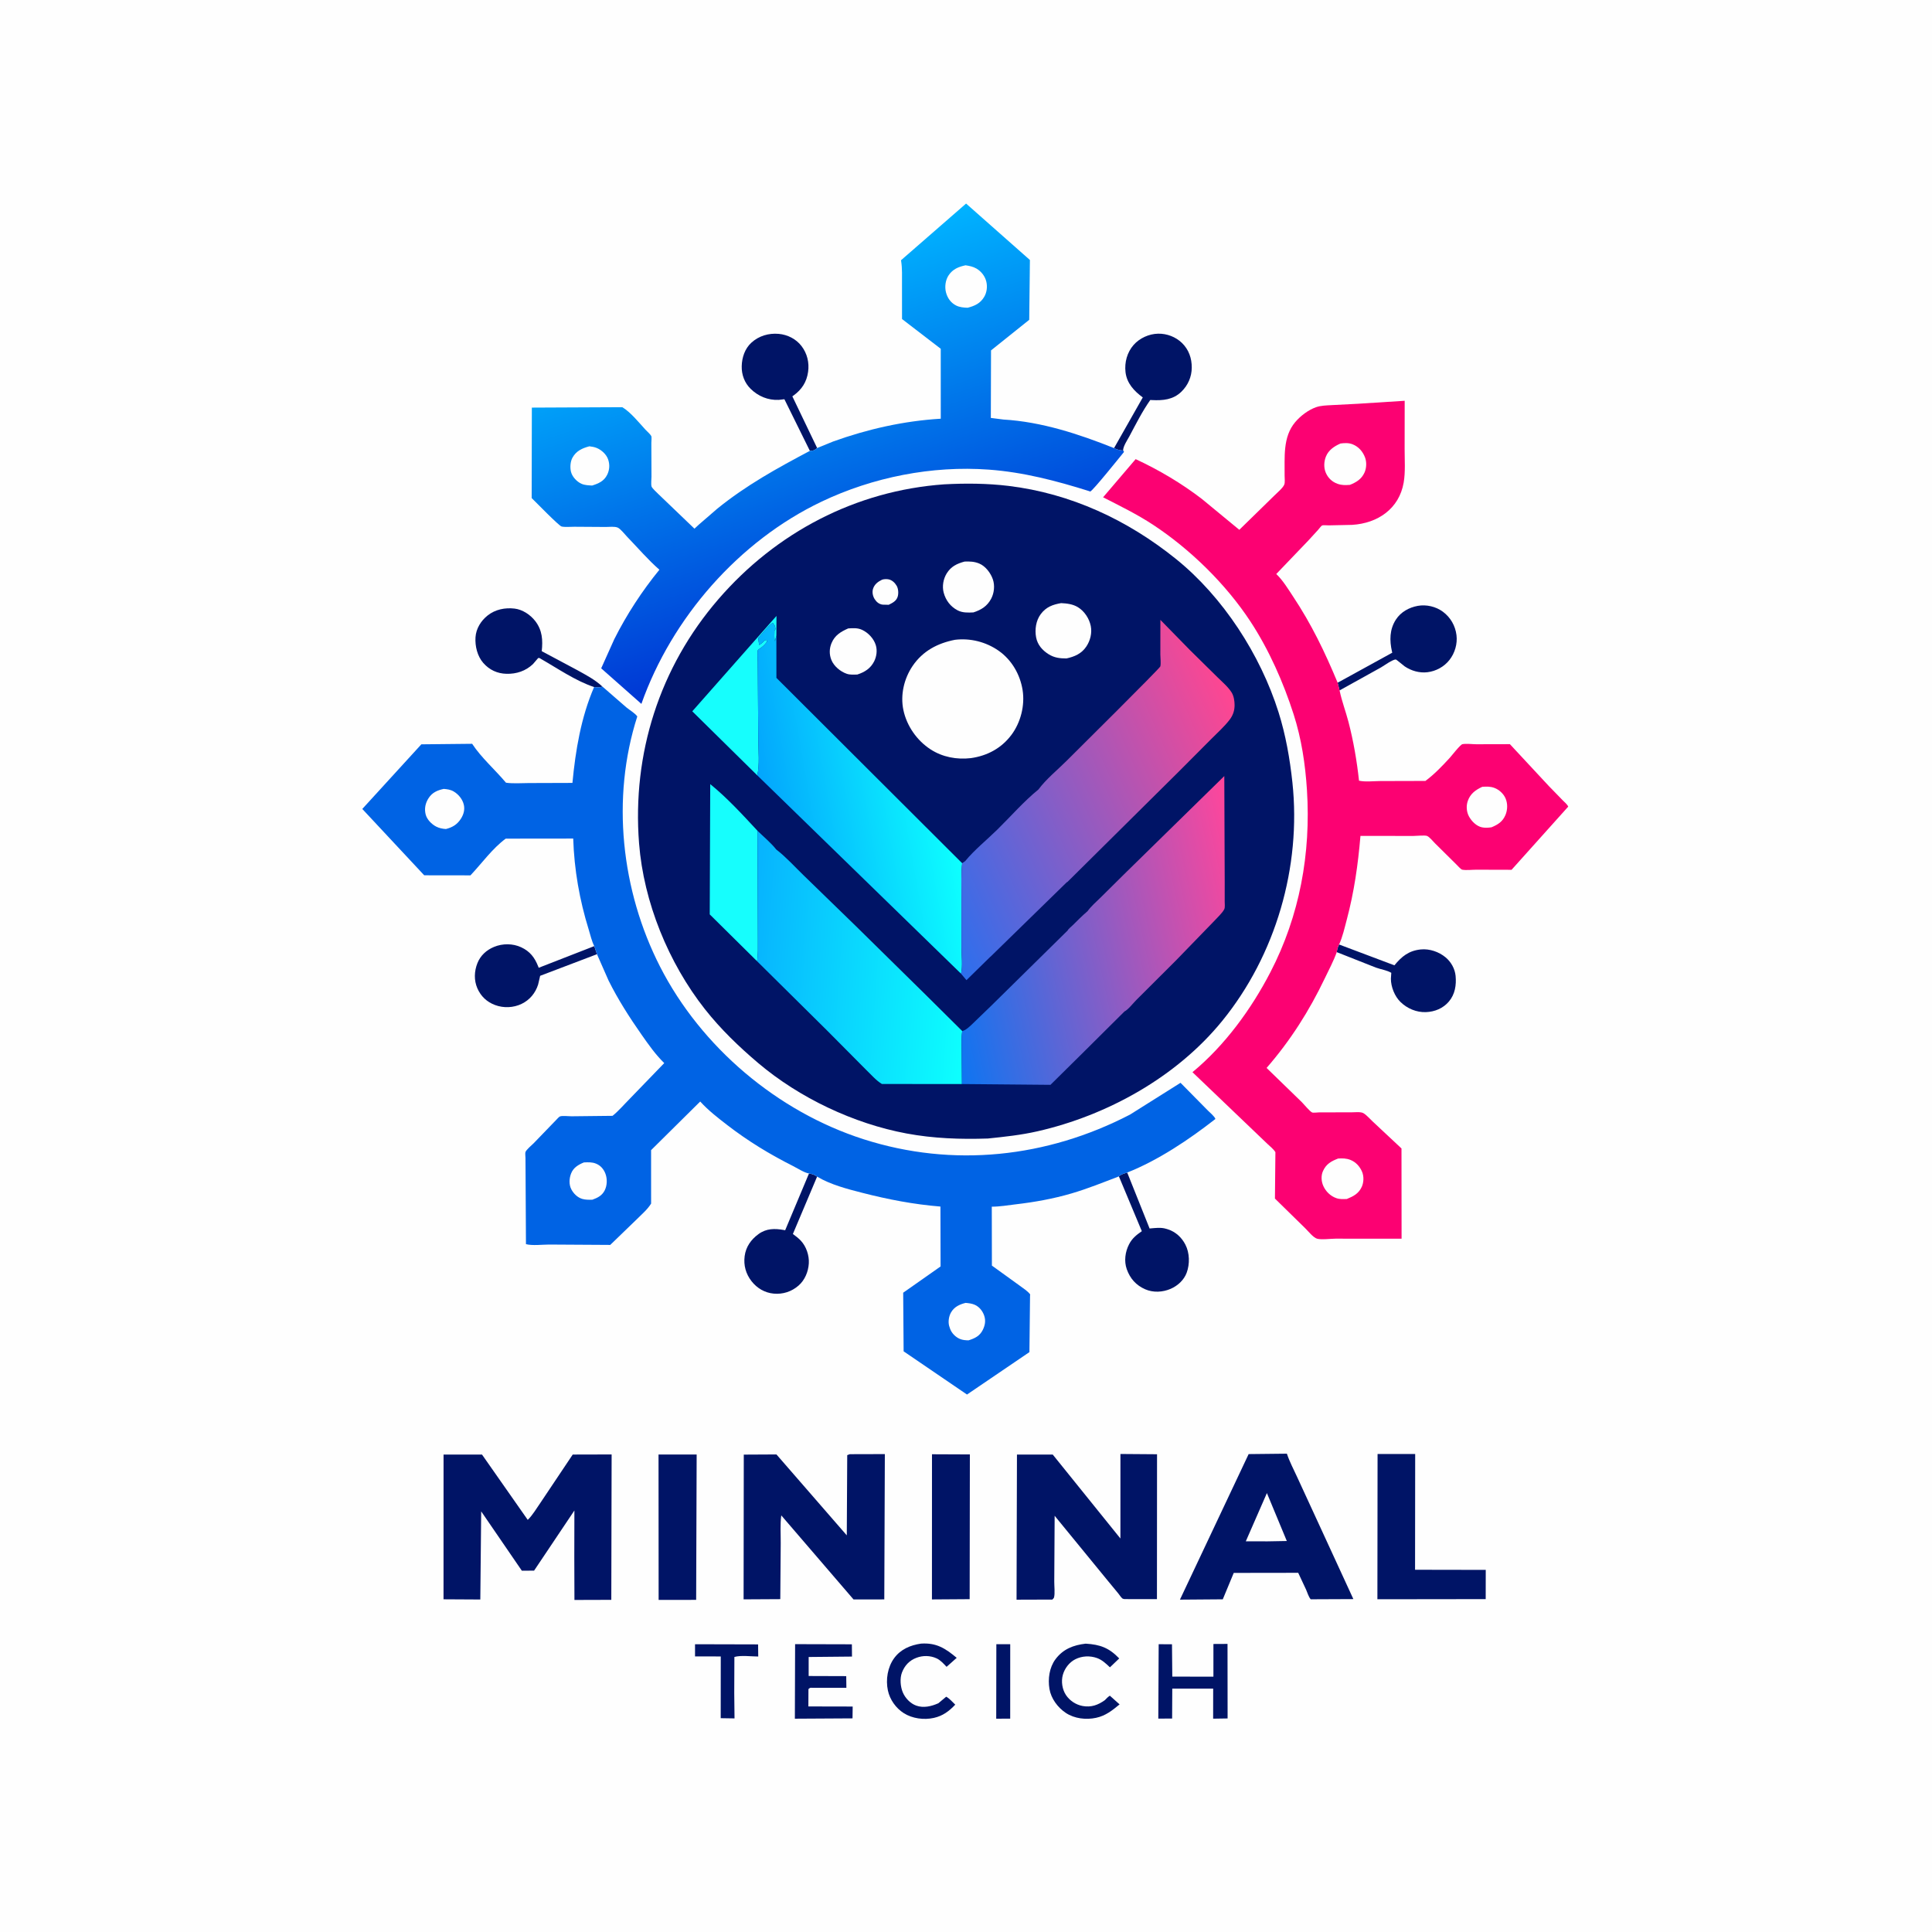 <svg version="1.1" xmlns="http://www.w3.org/2000/svg" style="display: block;" viewBox="0 0 2048 2048" width="1024" height="1024">
<defs>
	<linearGradient id="Gradient1" gradientUnits="userSpaceOnUse" x1="930.275" y1="661.148" x2="806.002" y2="288.747">
		<stop class="stop0" offset="0" stop-opacity="1" stop-color="rgb(0,54,212)"/>
		<stop class="stop1" offset="1" stop-opacity="1" stop-color="rgb(0,179,255)"/>
	</linearGradient>
	<linearGradient id="Gradient2" gradientUnits="userSpaceOnUse" x1="812.3" y1="862.158" x2="1001.67" y2="828.571">
		<stop class="stop0" offset="0" stop-opacity="1" stop-color="rgb(3,166,253)"/>
		<stop class="stop1" offset="1" stop-opacity="1" stop-color="rgb(13,255,255)"/>
	</linearGradient>
	<linearGradient id="Gradient3" gradientUnits="userSpaceOnUse" x1="793.849" y1="1009.17" x2="1027.65" y2="1025.86">
		<stop class="stop0" offset="0" stop-opacity="1" stop-color="rgb(7,179,254)"/>
		<stop class="stop1" offset="1" stop-opacity="1" stop-color="rgb(13,255,254)"/>
	</linearGradient>
	<linearGradient id="Gradient4" gradientUnits="userSpaceOnUse" x1="1318.29" y1="764.001" x2="968.241" y2="917.603">
		<stop class="stop0" offset="0" stop-opacity="1" stop-color="rgb(255,70,145)"/>
		<stop class="stop1" offset="1" stop-opacity="1" stop-color="rgb(44,111,238)"/>
	</linearGradient>
	<linearGradient id="Gradient5" gradientUnits="userSpaceOnUse" x1="1326.29" y1="960.328" x2="994.015" y2="1031.73">
		<stop class="stop0" offset="0" stop-opacity="1" stop-color="rgb(255,70,155)"/>
		<stop class="stop1" offset="1" stop-opacity="1" stop-color="rgb(13,117,242)"/>
	</linearGradient>
</defs>
<path transform="translate(0,0)" fill="rgb(254,254,254)" d="M -0 -0 L 2048 0 L 2048 2048 L -0 2048 L -0 -0 z"/>
<path transform="translate(0,0)" fill="rgb(0,20,102)" d="M 1056.17 1742.95 L 1070.88 1742.94 L 1070.85 1821.83 L 1056.04 1821.9 L 1056.17 1742.95 z"/>
<path transform="translate(0,0)" fill="rgb(0,20,102)" d="M 736.758 1742.96 L 803.611 1743.13 L 803.762 1755.98 C 796.405 1755.97 785.376 1754.46 778.486 1756.45 L 778.334 1794.75 L 778.628 1821.58 L 763.98 1821.35 L 764.045 1755.91 L 736.757 1755.86 L 736.758 1742.96 z"/>
<path transform="translate(0,0)" fill="rgb(0,20,102)" d="M 976.317 1742.3 C 992.673 1741.21 1002.11 1747.33 1014.15 1757.37 L 1003.42 1766.91 C 1000.32 1763.65 996.978 1759.83 992.81 1757.92 C 986.084 1754.84 978.321 1754.72 971.437 1757.34 C 963.91 1760.2 958.963 1765.53 956.1 1772.99 C 953.717 1779.2 954.467 1788 957.014 1794 C 959.594 1800.08 964.957 1805.76 971.25 1808.02 C 979.056 1810.82 987.415 1808.75 994.65 1805.54 L 1003.02 1798.57 C 1006.54 1800.5 1009.69 1804.22 1012.61 1807 C 1006.04 1813.95 999.449 1818.93 989.875 1821.06 C 979.397 1823.39 967.083 1821.76 958 1815.98 C 949.67 1810.67 943.295 1801.71 941.212 1792 C 938.748 1780.52 940.878 1767.13 947.937 1757.58 C 954.865 1748.21 965.125 1743.93 976.317 1742.3 z"/>
<path transform="translate(0,0)" fill="rgb(0,20,102)" d="M 1150.87 1742.35 C 1166.31 1743.27 1175.67 1746.81 1186.43 1758.01 L 1176.58 1767.43 C 1172.42 1763.51 1168.33 1759.54 1162.83 1757.58 C 1155.47 1754.96 1147.02 1755.31 1140 1758.82 C 1133.48 1762.08 1128.6 1768.48 1126.65 1775.45 C 1124.71 1782.35 1125.98 1790.81 1129.95 1796.79 C 1133.97 1802.84 1140.55 1807.15 1147.7 1808.44 C 1156.68 1810.06 1163.98 1807.42 1171.22 1802.21 C 1172.94 1800.38 1174.38 1798.88 1176.49 1797.5 L 1186.81 1806.72 C 1178.98 1813.14 1172.12 1818.74 1161.93 1820.95 C 1151.27 1823.26 1138.96 1821.85 1129.77 1815.73 C 1121.27 1810.07 1114.19 1800.57 1112.47 1790.36 C 1110.69 1779.79 1112.32 1767.68 1118.8 1758.94 C 1126.87 1748.04 1137.94 1743.82 1150.87 1742.35 z"/>
<path transform="translate(0,0)" fill="rgb(0,20,102)" d="M 842.846 1742.87 L 903.021 1743.03 L 903.148 1756.04 L 857.218 1756.48 L 857.21 1776.64 L 897.042 1776.77 L 897.194 1789.14 L 861.75 1789.16 C 859.095 1789.14 859.079 1788.62 856.991 1790.5 L 856.911 1808.9 L 903.876 1809 L 903.702 1821.54 L 842.591 1821.89 L 842.846 1742.87 z"/>
<path transform="translate(0,0)" fill="rgb(0,20,102)" d="M 1228.25 1742.95 L 1242.36 1742.97 L 1242.68 1777.27 L 1286.27 1777.36 L 1286.28 1742.69 L 1301.22 1742.61 L 1301.31 1821.63 L 1285.98 1821.87 L 1286.02 1789.98 L 1242.66 1789.98 L 1242.5 1821.71 L 1227.85 1821.81 L 1228.25 1742.95 z"/>
<path transform="translate(0,0)" fill="rgb(0,20,102)" d="M 1419.49 1001.2 L 1478.13 1023.29 C 1485.92 1013.8 1493.45 1007.7 1506.18 1006.44 C 1515.34 1005.54 1525.28 1008.94 1532.33 1014.79 C 1538.18 1019.65 1542.28 1026.89 1543 1034.5 C 1543.92 1044.19 1542.38 1053.98 1535.93 1061.62 C 1529.77 1068.91 1520.94 1072.54 1511.5 1072.89 C 1501.54 1073.26 1491.7 1069.08 1484.6 1062.17 C 1478.39 1056.11 1474.42 1046.12 1474.41 1037.5 L 1474.82 1031.21 C 1470.11 1028.44 1463.56 1027.55 1458.37 1025.64 L 1417.02 1009.3 L 1417.14 1008.56 C 1417.58 1005.68 1418.25 1003.79 1419.49 1001.2 z"/>
<path transform="translate(0,0)" fill="rgb(0,20,102)" d="M 632.817 1011.49 L 572.582 1034.4 L 570.41 1043.74 C 567.518 1052.75 561.529 1059.98 553 1064.12 C 544.283 1068.35 533.836 1068.77 524.743 1065.36 C 516.121 1062.12 509.787 1056.2 506.061 1047.73 C 502.31 1039.19 502.668 1029.58 506.072 1021 C 509.311 1012.84 515.695 1007.07 523.702 1003.75 C 532.752 999.997 543.593 1000 552.5 1004.16 C 561.809 1008.5 566.807 1015.05 570.466 1024.39 L 571.042 1025.88 L 629.967 1002.92 L 632.817 1011.49 z"/>
<path transform="translate(0,0)" fill="rgb(0,20,102)" d="M 1186.09 1247.03 C 1188.5 1244.7 1191.79 1243.98 1194.9 1242.95 L 1218.62 1302.26 C 1224.56 1301.76 1230.47 1300.83 1236.25 1302.61 L 1237.66 1303.03 C 1246.1 1305.66 1252.54 1311.56 1256.55 1319.34 C 1261.1 1328.17 1261.36 1339.84 1257.94 1349.12 C 1255.09 1356.87 1248.47 1362.93 1241 1366.19 C 1232.58 1369.86 1222.53 1370.41 1214.03 1366.72 C 1204.34 1362.53 1197.9 1355.3 1194.41 1345.37 C 1191.4 1336.8 1192.74 1326.94 1196.86 1318.99 C 1200.16 1312.61 1204.66 1309.1 1210.38 1305.11 L 1186.09 1247.03 z"/>
<path transform="translate(0,0)" fill="rgb(0,20,102)" d="M 857.577 1243.91 C 860.853 1244.46 863.435 1245.27 866.164 1247.28 L 840.492 1308.07 C 843.449 1310.24 846.324 1312.44 848.851 1315.11 C 854.706 1321.31 857.899 1330.84 857.376 1339.31 C 856.84 1348.01 853.181 1356.96 846.504 1362.76 C 839.075 1369.21 829.834 1372.21 820.047 1371.28 C 810.647 1370.39 802.486 1365.56 796.688 1358.17 C 790.614 1350.43 788.095 1341.29 789.367 1331.54 C 790.652 1321.69 796.079 1313.99 804.038 1308.19 C 812.377 1302.12 821.196 1302.1 830.913 1303.86 L 832.304 1304.13 L 857.577 1243.91 z"/>
<path transform="translate(0,0)" fill="rgb(0,20,102)" d="M 858.508 477.925 L 831.489 423.199 L 825.5 423.885 C 814.266 424.418 803.825 420.101 795.821 412.294 C 789.233 405.869 786.036 397.242 786.257 388.128 C 786.481 378.916 789.58 369.556 796.536 363.227 C 804.476 356.003 814.878 352.972 825.474 353.914 C 834.875 354.749 843.922 359.344 849.664 366.864 C 855.628 374.673 857.988 384.387 856.635 394.062 C 855.11 404.973 849.954 412.902 841.164 419.265 L 839.926 420.154 L 866.2 474.915 C 862.991 477.58 862.677 477.68 858.508 477.925 z"/>
<path transform="translate(0,0)" fill="rgb(0,20,102)" d="M 1180.93 475.005 L 1211.4 421.292 C 1202.29 414.577 1194.45 406.355 1193.09 394.453 C 1191.92 384.135 1194.76 373.525 1201.68 365.644 C 1208.05 358.395 1218.01 353.899 1227.66 353.716 C 1236.97 353.539 1246.27 357.07 1252.99 363.601 C 1260.18 370.587 1263.37 379.827 1263.31 389.666 C 1263.25 399.473 1259.33 408.444 1252.27 415.279 C 1243.54 423.737 1232.8 424.667 1221.28 424.109 L 1219.35 423.993 C 1210.79 436.163 1204.16 449.456 1197.16 462.543 C 1194.94 466.685 1190.62 472.903 1190.5 477.595 C 1186.77 477.233 1184.28 476.717 1180.93 475.005 z"/>
<path transform="translate(0,0)" fill="rgb(0,20,102)" d="M 629.784 728.292 C 610.016 721.785 590.656 708.236 572.563 697.971 C 571.186 697.19 571.918 697.292 570.361 697.693 L 564.989 703.939 C 557.278 711.303 547.464 714.515 536.929 714.259 C 527.181 714.022 518.77 710.15 512.283 702.738 C 506.017 695.578 503.423 684.896 504.057 675.5 C 504.678 666.29 509.783 658.097 516.913 652.43 C 525.005 645.999 535.339 643.954 545.405 645.119 C 553.889 646.1 562.24 651.68 567.388 658.352 C 574.904 668.091 575.534 678.579 574.273 690.272 L 611.949 710.378 C 621.483 715.659 630.6 720.387 638.654 727.855 C 635.389 728.884 633.155 728.726 629.784 728.292 z"/>
<path transform="translate(0,0)" fill="rgb(0,20,102)" d="M 1417.96 723.707 L 1475.85 691.893 L 1475.57 690.738 C 1472.9 678.947 1472.92 667.292 1479.71 656.787 C 1484.93 648.731 1493.64 643.908 1502.95 642.23 C 1512.04 640.591 1522.17 642.991 1529.55 648.469 C 1537.62 654.459 1542.72 663.333 1543.94 673.297 C 1545.07 682.521 1542.22 692.291 1536.5 699.566 C 1530.8 706.824 1522.23 711.487 1513.09 712.59 C 1504.69 713.604 1496.03 711.105 1489.06 706.413 C 1487.8 705.567 1480.19 699.045 1479.63 699.049 C 1476.08 699.069 1467.23 705.583 1463.89 707.507 L 1420.01 731.859 L 1417.96 723.707 z"/>
<path transform="translate(0,0)" fill="rgb(0,20,102)" d="M 698.068 1541.86 L 738.486 1541.82 L 737.952 1695.93 L 698.176 1695.97 L 698.068 1541.86 z"/>
<path transform="translate(0,0)" fill="rgb(0,20,102)" d="M 987.949 1541.58 L 1028.1 1541.75 L 1027.88 1695.19 L 987.896 1695.46 L 987.949 1541.58 z"/>
<path transform="translate(0,0)" fill="rgb(0,20,102)" d="M 1460.28 1541.29 L 1500.15 1541.27 L 1500.02 1664.01 L 1574.96 1664.14 L 1574.9 1695.13 L 1460.1 1695.28 L 1460.28 1541.29 z"/>
<path transform="translate(0,0)" fill="rgb(0,20,102)" d="M 1323.61 1541.4 L 1364.16 1540.96 C 1366.88 1549.21 1371.27 1557.53 1374.91 1565.44 L 1392.82 1604.29 L 1434.63 1695.11 L 1389.37 1695.31 C 1387.13 1692.55 1385.97 1688.49 1384.55 1685.19 L 1376.14 1667.21 L 1361.5 1667.27 L 1307.82 1667.34 L 1296.2 1695.34 L 1250.78 1695.69 L 1323.61 1541.4 z"/>
<path transform="translate(0,0)" fill="rgb(254,254,254)" d="M 1342.97 1582.71 L 1364.07 1633.53 L 1343.55 1633.9 L 1320.61 1633.84 L 1342.97 1582.71 z"/>
<path transform="translate(0,0)" fill="rgb(0,20,102)" d="M 900.849 1541.5 L 937.975 1541.4 L 937.381 1695.44 L 904.784 1695.48 L 828.192 1606.37 C 826.875 1615.79 827.674 1626.35 827.596 1635.9 L 827.141 1695.16 L 788.242 1695.38 L 788.441 1541.95 L 823.068 1541.77 L 897.632 1627.55 L 898.1 1542.5 L 900.849 1541.5 z"/>
<path transform="translate(0,0)" fill="rgb(0,20,102)" d="M 1187.71 1541.28 L 1226.51 1541.57 L 1226.41 1695.16 L 1191.91 1695.11 C 1191.71 1695.09 1190.23 1694.78 1189.89 1694.53 C 1188.35 1693.36 1186.62 1690.56 1185.36 1689.02 L 1174.1 1675.38 L 1117.97 1606.8 L 1117.56 1676.53 C 1117.49 1680.88 1118.51 1689.55 1117.25 1693.5 C 1116.97 1694.37 1116.08 1694.9 1115.5 1695.61 L 1077.58 1695.73 L 1078.02 1541.9 L 1115.95 1541.9 L 1187.68 1630.87 L 1187.71 1541.28 z"/>
<path transform="translate(0,0)" fill="rgb(0,20,102)" d="M 470.187 1541.91 L 510.963 1541.92 L 559.42 1611.12 C 564.552 1606.22 568.676 1599 572.779 1593.17 L 607.115 1541.88 L 648.35 1541.78 L 648.005 1695.9 L 608.93 1696.02 L 608.78 1650.5 L 608.879 1601.19 L 566.152 1664.94 L 553.174 1665.01 L 510.079 1602.12 L 509.154 1695.54 L 470.154 1695.32 L 470.187 1541.91 z"/>
<path transform="translate(0,0)" fill="url(#Gradient1)" d="M 883.167 468.01 C 919.912 454.801 958.254 446.176 997.249 443.846 L 997.226 369.712 L 956.19 338.188 L 956.155 300.808 C 956.134 292.935 956.491 284.885 955.302 277.089 L 955.1 275.889 L 1024.09 215.781 L 1091.74 275.6 L 1091.02 339.004 L 1050.52 371.445 L 1050.32 443.025 L 1063.64 444.729 C 1103.84 447.05 1143.76 460.122 1180.93 475.005 C 1184.28 476.717 1186.77 477.233 1190.5 477.595 C 1191.05 477.8 1191.19 478.561 1191.5 479.067 C 1187.21 484.358 1158.61 520.008 1155.77 520.988 C 1155.41 521.114 1155.03 520.758 1154.67 520.642 C 1119.67 509.67 1084.81 500.49 1048.08 497.813 C 987.917 493.427 925.283 505.815 870.823 531.787 C 783.16 573.594 712.122 654.974 679.89 746.147 L 637.286 708.463 L 651.19 677.516 C 664.08 651.79 680.763 626.205 698.997 603.936 C 686.902 593.381 676.08 580.64 664.898 569.113 C 662.472 566.612 657.774 560.525 654.772 559.262 C 651.404 557.846 645.885 558.61 642.217 558.603 L 608.891 558.38 C 604.858 558.315 599.252 558.94 595.377 558.144 C 592.529 557.559 567.328 531.548 563.595 527.982 L 563.778 432.083 L 659.67 431.639 C 668.379 436.816 677.343 447.981 684.223 455.485 C 685.877 457.288 689.39 460.252 690.452 462.333 C 690.923 463.259 690.459 468.235 690.461 469.462 L 690.598 505.151 C 690.618 507.865 689.946 513.255 690.679 515.718 C 691.208 517.498 696.445 522.294 697.877 523.725 L 734.168 558.515 C 734.346 558.685 736.158 560.412 736.158 560.412 C 736.238 560.413 740.549 556.356 740.9 556.034 L 760.269 539.286 C 791.012 514.363 823.737 496.347 858.508 477.925 C 862.677 477.68 862.991 477.58 866.2 474.915 L 883.167 468.01 z"/>
<path transform="translate(0,0)" fill="rgb(254,254,254)" d="M 624.794 473.094 C 627.43 473.435 630.035 473.824 632.509 474.846 C 637.696 476.989 642.783 481.618 644.647 487.017 C 646.516 492.431 646.2 498.133 643.639 503.284 C 640.281 510.038 634.502 512.569 627.676 514.688 C 623.988 514.475 619.936 514.382 616.5 512.878 C 611.649 510.754 606.829 505.715 605.38 500.557 C 604.102 496.006 604.507 489.401 606.783 485.254 C 610.759 478.009 617.147 475.102 624.794 473.094 z"/>
<path transform="translate(0,0)" fill="rgb(254,254,254)" d="M 1023.56 281.219 C 1027.72 281.876 1031.5 282.586 1035.18 284.747 C 1040.19 287.687 1044.17 292.793 1045.53 298.484 C 1046.83 303.903 1046.12 309.947 1043.25 314.747 C 1039.13 321.646 1033.31 324.271 1025.79 326.227 C 1021.54 326.092 1017.23 325.755 1013.38 323.769 C 1007.81 320.895 1004.28 315.826 1002.76 309.83 C 1001.27 303.964 1002.21 296.896 1005.58 291.833 C 1009.94 285.279 1016.09 282.795 1023.56 281.219 z"/>
<path transform="translate(0,0)" fill="rgb(252,1,114)" d="M 1417.02 1009.3 C 1413.65 1018.73 1408.74 1027.87 1404.42 1036.91 C 1387.84 1071.63 1367.89 1103.01 1342.64 1132.06 L 1380.02 1168.36 C 1382.35 1170.68 1388.42 1178.2 1390.93 1179.26 C 1392.2 1179.8 1396.81 1179.16 1398.5 1179.15 L 1432.36 1179.11 C 1435.86 1179.12 1442.31 1178.29 1445.28 1180.01 C 1448.64 1181.95 1452.3 1186.29 1455.23 1188.95 L 1485.64 1217.41 L 1485.74 1313.05 L 1415.66 1313.04 C 1410.69 1313.04 1400.5 1314.38 1396.03 1313.03 C 1392.1 1311.85 1386.75 1305.11 1383.73 1302.14 L 1351.49 1270.55 L 1351.98 1221.34 C 1349.95 1218 1346.23 1215.14 1343.39 1212.45 L 1327.8 1197.53 L 1264.06 1136.56 C 1298.31 1108.29 1326.35 1069.79 1346.67 1030.6 C 1377.73 970.701 1389.68 904.609 1385.43 837.556 C 1383.7 810.259 1379.66 783.226 1371.27 757.118 C 1360.39 723.251 1345.12 688.708 1325.57 658.893 C 1299.56 619.252 1261.84 582.313 1222.24 556.247 C 1205.33 545.122 1187.3 536.349 1169.32 527.153 L 1203.83 486.705 C 1228.46 498.128 1252.52 512.37 1274.06 528.924 L 1313.72 561.617 L 1350.77 525.414 C 1353.72 522.436 1359.95 517.313 1361.39 513.677 C 1362.32 511.34 1361.71 506.894 1361.74 504.237 C 1361.98 484.948 1359.6 463.317 1372.95 447.5 C 1378.56 440.849 1386.85 434.555 1395.06 431.657 C 1400.19 429.849 1406.19 429.767 1411.56 429.445 L 1438.99 428.04 L 1489.03 424.845 L 1488.97 475.819 C 1488.93 487.39 1489.92 500.109 1487.96 511.5 C 1483.15 539.44 1460.31 554.766 1433.25 556.381 L 1408.6 556.911 C 1407.53 556.923 1402.22 556.55 1401.5 556.977 C 1400.28 557.693 1398.27 560.536 1397.24 561.669 L 1386.91 572.967 L 1352.9 608.475 C 1359.91 615.136 1365.27 624.114 1370.61 632.147 C 1390.19 661.617 1404.39 691.104 1417.96 723.707 L 1420.01 731.859 L 1420.19 732.735 C 1422.53 743.647 1426.56 754.259 1429.39 765.071 C 1434.73 785.454 1438.33 806.622 1440.61 827.563 C 1447.24 829.043 1456.08 827.984 1462.96 827.951 L 1510.99 827.823 C 1520.41 820.84 1528.82 812.052 1536.72 803.425 C 1538.87 801.08 1547.94 789.305 1550.24 788.861 C 1554.36 788.066 1560.68 788.914 1565.01 788.935 L 1600.56 788.851 L 1641.84 833.252 L 1656.61 848.443 C 1658.51 850.37 1661.34 852.602 1662.38 855.057 L 1602.33 922.02 L 1564.92 921.921 C 1560.5 921.91 1554.17 922.728 1549.94 921.882 C 1548.6 921.616 1544.75 917.289 1543.68 916.237 L 1521.12 893.906 C 1518.96 891.775 1515.37 887.245 1512.76 886.14 C 1510.48 885.172 1501.34 886.14 1498.42 886.14 L 1442.14 886.105 C 1439.55 916.546 1435.47 945.468 1427.61 974.977 C 1425.31 983.598 1423.24 993.105 1419.49 1001.2 C 1418.25 1003.79 1417.58 1005.68 1417.14 1008.56 L 1417.02 1009.3 z"/>
<path transform="translate(0,0)" fill="rgb(254,254,254)" d="M 1571.22 834.065 C 1575.68 833.738 1579.74 833.603 1584 835.165 C 1589.08 837.024 1593.71 841.265 1595.9 846.214 C 1598.3 851.636 1598.16 858.472 1595.86 863.914 C 1592.86 871.006 1587.95 874.09 1581.08 876.953 C 1577.74 877.476 1574.34 877.702 1571 877.02 C 1565.12 875.82 1559.97 870.587 1557.19 865.5 C 1554.54 860.649 1554.06 854.331 1555.89 849.102 C 1558.6 841.356 1564.07 837.407 1571.22 834.065 z"/>
<path transform="translate(0,0)" fill="rgb(254,254,254)" d="M 1418.47 1228.09 C 1423.08 1227.79 1427.19 1227.84 1431.55 1229.56 C 1437.23 1231.8 1441.63 1236.67 1443.92 1242.27 C 1445.9 1247.1 1445.67 1253.44 1443.5 1258.16 C 1440.19 1265.36 1434.61 1268.14 1427.69 1270.99 C 1423.73 1271.12 1420.28 1271.38 1416.5 1270.06 C 1410.42 1267.93 1405.36 1263.02 1402.76 1257.15 C 1400.57 1252.22 1400.19 1246.26 1402.45 1241.29 C 1405.85 1233.78 1411.21 1230.91 1418.47 1228.09 z"/>
<path transform="translate(0,0)" fill="rgb(254,254,254)" d="M 1421.02 470.127 C 1425.45 469.542 1429.79 469.341 1434 471.056 C 1440.25 473.598 1444.56 478.591 1446.96 484.814 C 1448.89 489.831 1448.59 496.272 1446.35 501.131 C 1443.21 507.949 1437.67 511.308 1430.93 513.984 C 1426.09 514.353 1422.34 514.455 1417.74 512.82 C 1412.09 510.811 1407.73 506.635 1405.39 501.11 C 1403.11 495.747 1403.38 489.31 1405.53 483.952 C 1408.31 477.015 1414.46 472.98 1421.02 470.127 z"/>
<path transform="translate(0,0)" fill="rgb(0,99,228)" d="M 638.654 727.855 L 664 749.88 C 667.592 752.878 672.855 755.772 675.56 759.444 C 647.738 846.022 658.49 943.973 699.632 1024.58 C 743.261 1110.06 824.171 1178.37 915.381 1207.62 C 1010.2 1238.02 1109.8 1227.23 1197.89 1181.5 L 1251.41 1147.82 L 1280.46 1177.27 C 1282.5 1179.38 1287.6 1183.47 1288.38 1186.16 C 1260.65 1207.85 1227.76 1229.97 1194.9 1242.95 C 1191.79 1243.98 1188.5 1244.7 1186.09 1247.03 C 1169.54 1253.34 1153.01 1260.05 1136 1265.04 C 1116.55 1270.75 1096.88 1274.28 1076.77 1276.63 C 1068.38 1277.62 1059.77 1279.15 1051.33 1279.12 L 1051.45 1341.58 L 1080.79 1362.76 C 1084.41 1365.54 1089.28 1368.44 1092.02 1372.1 L 1091.88 1373.71 L 1091.23 1433.3 L 1025.06 1478.27 L 957.876 1432.46 L 957.417 1370.33 L 997.049 1342.49 L 996.906 1279 C 968.414 1276.67 941.775 1271.53 914.107 1264.45 C 898.094 1260.36 880.47 1255.81 866.164 1247.28 C 863.435 1245.27 860.853 1244.46 857.577 1243.91 C 853.009 1243.38 845.041 1238.27 840.626 1236.04 C 815.816 1223.52 792.945 1209.61 770.923 1192.61 C 760.829 1184.82 750.838 1177.12 742.249 1167.65 L 690.172 1219.21 L 690.206 1275.84 C 686.374 1282.1 680.119 1287.37 674.912 1292.57 L 646.876 1319.66 L 582.208 1319.27 C 574.996 1319.28 564.265 1320.65 557.541 1318.84 L 557.121 1242.61 L 557.028 1227.47 C 557.019 1225.94 556.579 1222.74 556.99 1221.33 C 557.708 1218.85 563.669 1213.95 565.659 1211.95 L 589.5 1187.25 C 590.428 1186.31 592.53 1183.85 593.626 1183.44 C 596.092 1182.52 602.97 1183.34 605.81 1183.31 L 649.324 1182.83 C 655.946 1177.5 661.85 1170.45 667.88 1164.42 L 704.132 1126.92 C 694.757 1117.79 687.519 1107.38 680.029 1096.71 C 667.341 1078.63 654.986 1059.28 645.141 1039.49 L 632.817 1011.49 L 629.967 1002.92 C 627.313 997.937 625.791 990.961 624.089 985.484 C 614.327 954.079 608.673 921.767 607.633 888.905 L 536.087 888.987 C 521.957 899.37 510.764 915.167 498.705 927.916 L 449.685 927.846 L 384.048 857.524 L 446.64 789.013 L 500.508 788.463 C 510.115 803.172 524.989 816.101 536.372 829.71 C 544.13 830.805 552.659 830.086 560.54 830.066 L 606.806 829.916 C 610.065 795.385 615.934 760.32 629.784 728.292 C 633.155 728.726 635.389 728.884 638.654 727.855 z"/>
<path transform="translate(0,0)" fill="rgb(254,254,254)" d="M 1023.57 1381.1 C 1026.9 1381.4 1030.43 1381.8 1033.5 1383.22 C 1038.22 1385.39 1041.63 1389.78 1043.29 1394.62 C 1045.1 1399.9 1044.21 1404.9 1041.78 1409.79 C 1038.59 1416.23 1033.29 1418.78 1026.7 1420.81 C 1023.76 1420.79 1020.41 1420.52 1017.68 1419.39 C 1013.02 1417.45 1008.96 1413.45 1007.2 1408.72 L 1006.79 1407.5 L 1006.08 1405.34 C 1004.93 1400.79 1005.86 1395.06 1008.24 1391.04 C 1011.69 1385.21 1017.27 1382.69 1023.57 1381.1 z"/>
<path transform="translate(0,0)" fill="rgb(254,254,254)" d="M 618.965 1232.22 C 623.369 1232.02 627.49 1231.79 631.687 1233.46 C 636.646 1235.43 639.987 1239.33 641.831 1244.3 C 643.824 1249.67 643.645 1256.54 641.082 1261.7 C 638.264 1267.37 633.663 1269.65 627.965 1271.74 C 624.409 1271.81 620.764 1271.92 617.315 1270.92 C 612.204 1269.44 607.948 1265.28 605.561 1260.59 C 602.956 1255.47 603.365 1249.07 605.425 1243.83 C 607.831 1237.72 613.163 1234.56 618.965 1232.22 z"/>
<path transform="translate(0,0)" fill="rgb(254,254,254)" d="M 470.371 836.266 C 474.189 836.58 477.648 837.034 481 839.029 C 486.076 842.051 490.308 847.221 491.665 853.037 C 492.881 858.241 491.49 863.263 488.699 867.703 C 484.807 873.894 479.735 877.034 472.71 878.795 C 469.233 878.622 465.448 877.842 462.354 876.221 C 457.555 873.707 452.577 868.751 451.223 863.364 C 449.67 857.181 450.911 851.333 454.29 846.112 C 458.219 840.042 463.572 837.752 470.371 836.266 z"/>
<path transform="translate(0,0)" fill="rgb(0,20,102)" d="M 1000.86 513.416 C 1023.43 512.204 1046.55 512.361 1069 515.07 C 1134.93 523.024 1195.24 551.144 1246.66 592.598 C 1296.5 632.786 1336.09 694.031 1355.3 754.974 C 1362.92 779.115 1367.32 804.337 1370.01 829.469 C 1379.56 918.828 1352.29 1012.58 1295.55 1082.27 C 1247.17 1141.7 1173.86 1182.38 1099.62 1199.26 C 1082.29 1203.2 1064.89 1205.04 1047.24 1206.87 C 1018.24 1207.86 989.494 1206.85 960.891 1201.52 C 904.942 1191.08 847.452 1163.84 803.883 1127 C 783.44 1109.71 763.838 1090.83 747.254 1069.78 C 708.656 1020.77 682.298 956.357 677.429 893.959 C 670.029 799.101 699.096 707.432 761.534 635.181 C 822.755 564.337 907.267 520.056 1000.86 513.416 z"/>
<path transform="translate(0,0)" fill="rgb(254,254,254)" d="M 935.025 614.5 C 937.146 613.791 939.808 613.687 942 614.15 C 945.69 614.929 948.627 617.762 950.484 620.92 C 952.31 624.026 952.616 628.983 951.61 632.4 C 950.226 637.107 946.143 639.088 942.056 641.111 L 935.5 640.95 C 931.733 640.373 929.098 638.131 927.123 635 C 925.204 631.959 924.352 627.795 925.41 624.297 C 926.881 619.437 930.662 616.599 935.025 614.5 z"/>
<path transform="translate(0,0)" fill="rgb(254,254,254)" d="M 899.152 666.153 C 904.262 665.851 909.106 665.434 913.893 667.685 C 920.454 670.771 926.244 676.92 928.392 683.926 C 930.082 689.438 929.224 695.927 926.666 701.016 C 922.885 708.542 916.623 712.502 908.806 715.024 C 905.116 715.13 901.078 715.458 897.546 714.227 C 890.798 711.875 883.972 706.218 881.272 699.5 C 878.936 693.687 879.057 687.432 881.475 681.68 C 884.976 673.349 891.324 669.615 899.152 666.153 z"/>
<path transform="translate(0,0)" fill="rgb(254,254,254)" d="M 1022.49 595.272 C 1028.07 595.088 1032.85 595.193 1038.13 597.414 C 1044.79 600.212 1050.24 607.576 1052.5 614.222 C 1054.68 620.641 1053.88 628.563 1050.73 634.562 C 1046.54 642.549 1040.16 646.494 1031.86 649.182 C 1026.18 649.477 1020.28 649.673 1015.11 646.988 C 1007.55 643.056 1002.5 636.337 1000.33 628.181 C 998.562 621.545 999.904 613.815 1003.47 607.976 C 1008.07 600.431 1014.33 597.513 1022.49 595.272 z"/>
<path transform="translate(0,0)" fill="rgb(254,254,254)" d="M 1124.85 639.333 C 1131.05 639.639 1137.28 640.369 1142.69 643.686 C 1149.56 647.903 1154.68 655.734 1156.26 663.585 C 1157.76 671.026 1155.73 679.152 1151.5 685.41 C 1146.37 692.998 1139.13 696.073 1130.5 697.973 C 1123.56 697.978 1117.62 697.304 1111.56 693.5 C 1104.91 689.321 1099.81 683.52 1098.32 675.637 C 1096.77 667.375 1098.13 657.855 1103.23 651.017 C 1108.9 643.423 1115.86 640.869 1124.85 639.333 z"/>
<path transform="translate(0,0)" fill="rgb(22,254,253)" d="M 802.76 821.94 L 733.84 754.015 L 823.107 652.902 L 822.991 673.668 L 821.5 679.702 C 820.48 676.229 820.968 672.119 821 668.5 L 822 667 C 821.732 663.236 821.239 663.036 819.096 660.096 C 813.439 664.27 808.627 671.202 803.688 676.365 L 804.75 683.75 C 806.483 682.747 807.655 681.827 809.043 680.429 C 810.438 679.025 810.695 678.651 812.568 678.379 L 813.237 679.986 C 811.447 682.486 809.655 684.45 807.206 686.301 C 806.588 686.768 803.696 688.577 803.44 689.048 C 802.559 690.673 803.272 699.91 803.251 702.139 L 803.846 784.365 C 803.896 796.258 805.394 810.453 802.76 821.94 z"/>
<path transform="translate(0,0)" fill="rgb(22,254,253)" d="M 802.529 1018.95 L 752.341 969.287 L 752.884 831.212 C 770.873 845.797 787.257 863.76 803.012 880.697 L 803.402 996.274 C 803.364 1003.76 803.732 1011.55 802.529 1018.95 z"/>
<path transform="translate(0,0)" fill="rgb(254,254,254)" d="M 1012.3 678.214 C 1028.57 676.23 1045.24 680.425 1058.68 689.861 C 1072.46 699.533 1081.37 714.988 1084 731.5 C 1086.58 747.722 1081.98 765.919 1072.12 779.053 C 1061.49 793.207 1046.53 801.183 1029.17 803.641 C 1014.26 805.395 999.065 802.59 986.375 794.334 C 971.951 784.95 961.219 769.569 957.639 752.702 C 954.246 736.715 958.304 719.309 967.446 705.882 C 978.241 690.028 993.904 681.822 1012.3 678.214 z"/>
<path transform="translate(0,0)" fill="url(#Gradient2)" d="M 802.76 821.94 C 805.394 810.453 803.896 796.258 803.846 784.365 L 803.251 702.139 C 803.272 699.91 802.559 690.673 803.44 689.048 C 803.696 688.577 806.588 686.768 807.206 686.301 C 809.655 684.45 811.447 682.486 813.237 679.986 L 812.568 678.379 C 810.695 678.651 810.438 679.025 809.043 680.429 C 807.655 681.827 806.483 682.747 804.75 683.75 L 803.688 676.365 C 808.627 671.202 813.439 664.27 819.096 660.096 C 821.239 663.036 821.732 663.236 822 667 L 821 668.5 C 820.968 672.119 820.48 676.229 821.5 679.702 L 822.991 673.668 L 823.026 718.569 L 1019.91 915.028 C 1018.68 926.44 1019.21 938.158 1019.19 949.629 L 1019.21 1004.7 C 1019.23 1012.87 1020.66 1024.41 1018.74 1032.17 L 802.76 821.94 z"/>
<path transform="translate(0,0)" fill="url(#Gradient3)" d="M 803.012 880.697 C 809.48 887.036 817.235 893.395 822.815 900.463 C 833.09 908.34 842.415 918.757 851.749 927.776 L 907.603 982.045 L 981.48 1054.74 L 1020.01 1092.97 C 1018.93 1100.07 1019.35 1107.39 1019.41 1114.56 L 1019.69 1149.13 L 934.85 1149.07 C 928.811 1145.45 923.465 1139.19 918.339 1134.28 L 876.793 1092.44 L 802.529 1018.95 C 803.732 1011.55 803.364 1003.76 803.402 996.274 L 803.012 880.697 z"/>
<path transform="translate(0,0)" fill="url(#Gradient4)" d="M 1100.83 836.846 C 1108.81 826.009 1120.85 816.262 1130.51 806.637 C 1140.35 796.839 1229.52 708.453 1230.01 706.395 C 1230.79 703.133 1230.02 697.432 1230.02 693.959 L 1230.05 657.081 L 1261.26 688.99 L 1290.52 717.838 C 1295.49 722.749 1301.99 728.207 1305.64 734.16 C 1307.91 737.869 1308.7 743.062 1308.71 747.349 C 1308.73 753.291 1307.02 758.278 1303.44 762.965 C 1297.9 770.208 1290.57 776.729 1284.15 783.201 L 1249.27 818.212 L 1131.44 934.993 L 1130.92 935.131 L 1049.97 1014.15 L 1049.86 1014.14 L 1024.48 1039.01 L 1018.74 1032.17 C 1020.66 1024.41 1019.23 1012.87 1019.21 1004.7 L 1019.19 949.629 C 1019.21 938.158 1018.68 926.44 1019.91 915.028 L 1023.13 912.806 C 1033.13 900.668 1045.97 890.444 1057.18 879.429 C 1071.47 865.394 1085.31 849.441 1100.83 836.846 z"/>
<path transform="translate(0,0)" fill="url(#Gradient5)" d="M 1152.85 965.876 C 1156.66 960.542 1162.23 955.846 1166.9 951.21 L 1191.54 926.797 L 1297.81 822.66 L 1298.25 935.004 L 1298.23 955.595 C 1298.23 957.721 1298.7 961.782 1297.85 963.636 C 1296.04 967.554 1290.34 972.729 1287.33 976.067 L 1246.43 1018.26 L 1204.73 1059.86 C 1201.56 1063 1195.79 1070.41 1191.96 1072.22 L 1148.26 1115.66 L 1113.54 1149.97 L 1019.69 1149.13 L 1019.41 1114.56 C 1019.35 1107.39 1018.93 1100.07 1020.01 1092.97 C 1023.61 1092.12 1026.78 1089.05 1029.5 1086.63 L 1050.56 1066.31 L 1131.77 986.34 C 1132.39 984.8 1135.73 982.158 1137.02 980.876 C 1142.2 975.767 1147.3 970.591 1152.85 965.876 z"/>
</svg>